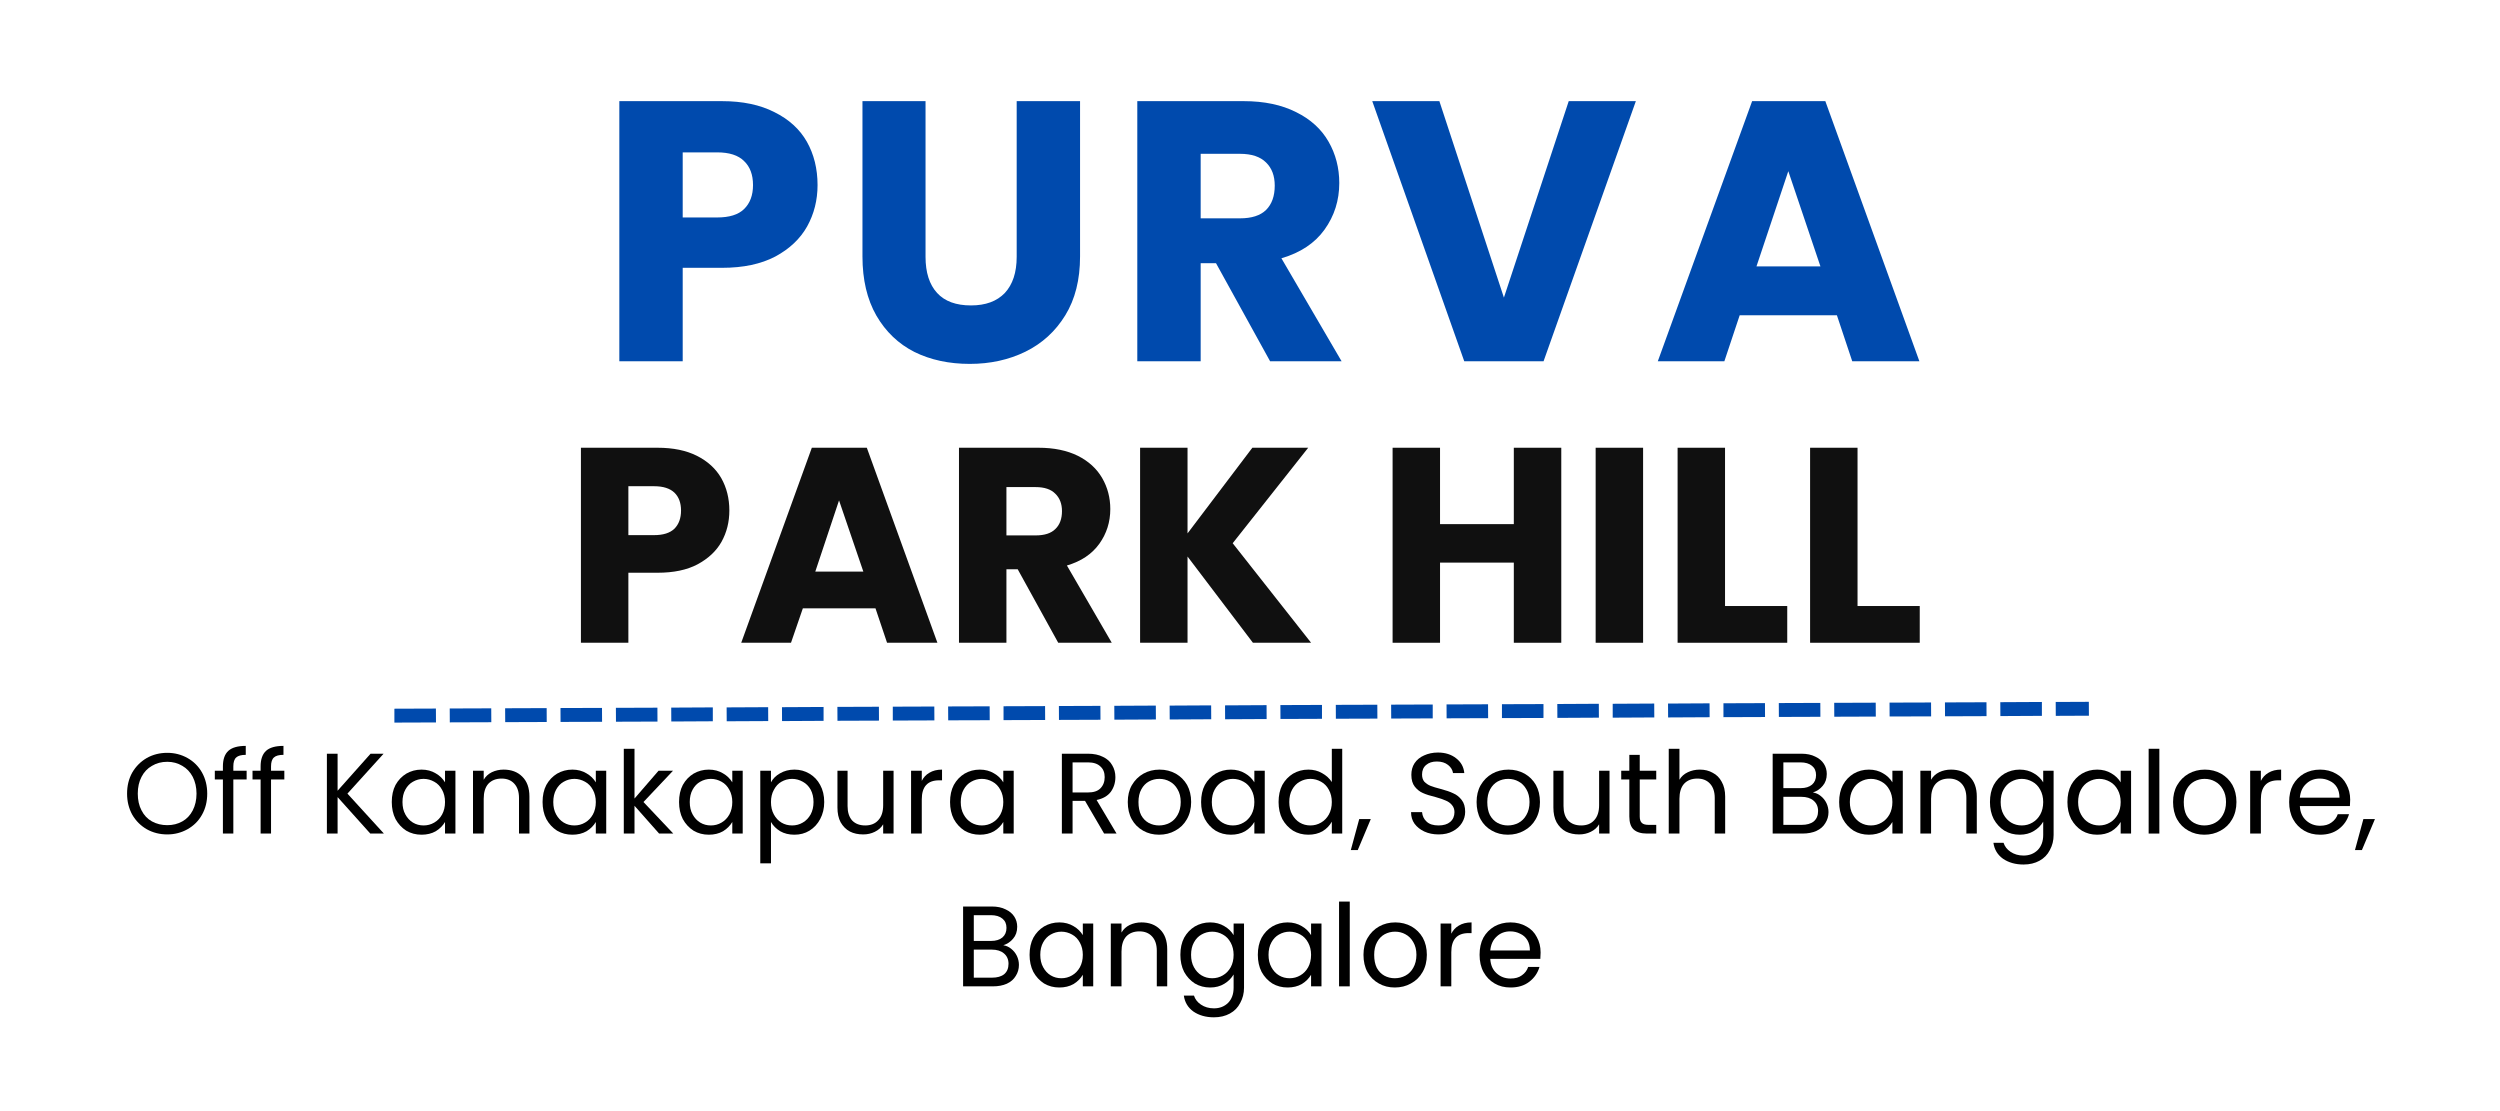 <svg xmlns="http://www.w3.org/2000/svg" xmlns:xlink="http://www.w3.org/1999/xlink" width="180" zoomAndPan="magnify" viewBox="0 0 135 60" height="80" preserveAspectRatio="xMidYMid meet" version="1.0"><defs><filter x="0%" y="0%" width="100%" height="100%" id="3d93d03dbe"><feColorMatrix values="0 0 0 0 1 0 0 0 0 1 0 0 0 0 1 0 0 0 1 0" color-interpolation-filters="sRGB"/></filter><g/><mask id="e404bfa31b"><g filter="url(#3d93d03dbe)"><rect x="-13.5" width="162" fill="#000000" y="-6" height="72" fill-opacity="0.937"/></g></mask><clipPath id="e82a1d9522"><rect x="0" width="76" y="0" height="23"/></clipPath></defs><g fill="#000000" fill-opacity="1"><g transform="translate(6.596, 45.012)"><g><path d="M 2.438 0.047 C 2.031 0.047 1.66 -0.047 1.328 -0.234 C 1.004 -0.422 0.742 -0.68 0.547 -1.016 C 0.359 -1.359 0.266 -1.738 0.266 -2.156 C 0.266 -2.582 0.359 -2.961 0.547 -3.297 C 0.742 -3.629 1.004 -3.891 1.328 -4.078 C 1.66 -4.266 2.031 -4.359 2.438 -4.359 C 2.832 -4.359 3.195 -4.266 3.531 -4.078 C 3.863 -3.891 4.125 -3.629 4.312 -3.297 C 4.5 -2.961 4.594 -2.582 4.594 -2.156 C 4.594 -1.727 4.5 -1.348 4.312 -1.016 C 4.125 -0.68 3.863 -0.422 3.531 -0.234 C 3.195 -0.047 2.832 0.047 2.438 0.047 Z M 2.438 -0.453 C 2.738 -0.453 3.008 -0.52 3.25 -0.656 C 3.488 -0.789 3.676 -0.988 3.812 -1.25 C 3.945 -1.508 4.016 -1.812 4.016 -2.156 C 4.016 -2.5 3.945 -2.801 3.812 -3.062 C 3.676 -3.32 3.488 -3.52 3.25 -3.656 C 3.008 -3.801 2.738 -3.875 2.438 -3.875 C 2.125 -3.875 1.848 -3.801 1.609 -3.656 C 1.367 -3.52 1.18 -3.32 1.047 -3.062 C 0.91 -2.801 0.844 -2.5 0.844 -2.156 C 0.844 -1.812 0.91 -1.508 1.047 -1.25 C 1.18 -0.988 1.367 -0.789 1.609 -0.656 C 1.859 -0.52 2.133 -0.453 2.438 -0.453 Z M 2.438 -0.453 "/></g></g></g><g fill="#000000" fill-opacity="1"><g transform="translate(11.459, 45.012)"><g><path d="M 1.859 -2.922 L 1.141 -2.922 L 1.141 0 L 0.578 0 L 0.578 -2.922 L 0.141 -2.922 L 0.141 -3.391 L 0.578 -3.391 L 0.578 -3.625 C 0.578 -4.008 0.676 -4.289 0.875 -4.469 C 1.07 -4.645 1.383 -4.734 1.812 -4.734 L 1.812 -4.25 C 1.57 -4.25 1.398 -4.203 1.297 -4.109 C 1.191 -4.016 1.141 -3.852 1.141 -3.625 L 1.141 -3.391 L 1.859 -3.391 Z M 1.859 -2.922 "/></g></g></g><g fill="#000000" fill-opacity="1"><g transform="translate(13.495, 45.012)"><g><path d="M 1.859 -2.922 L 1.141 -2.922 L 1.141 0 L 0.578 0 L 0.578 -2.922 L 0.141 -2.922 L 0.141 -3.391 L 0.578 -3.391 L 0.578 -3.625 C 0.578 -4.008 0.676 -4.289 0.875 -4.469 C 1.07 -4.645 1.383 -4.734 1.812 -4.734 L 1.812 -4.25 C 1.57 -4.25 1.398 -4.203 1.297 -4.109 C 1.191 -4.016 1.141 -3.852 1.141 -3.625 L 1.141 -3.391 L 1.859 -3.391 Z M 1.859 -2.922 "/></g></g></g><g fill="#000000" fill-opacity="1"><g transform="translate(15.531, 45.012)"><g/></g></g><g fill="#000000" fill-opacity="1"><g transform="translate(17.183, 45.012)"><g><path d="M 2.812 0 L 1.047 -1.969 L 1.047 0 L 0.469 0 L 0.469 -4.312 L 1.047 -4.312 L 1.047 -2.312 L 2.828 -4.312 L 3.531 -4.312 L 1.578 -2.156 L 3.547 0 Z M 2.812 0 "/></g></g></g><g fill="#000000" fill-opacity="1"><g transform="translate(20.89, 45.012)"><g><path d="M 0.266 -1.703 C 0.266 -2.055 0.332 -2.363 0.469 -2.625 C 0.613 -2.883 0.805 -3.086 1.047 -3.234 C 1.297 -3.379 1.57 -3.453 1.875 -3.453 C 2.164 -3.453 2.422 -3.383 2.641 -3.25 C 2.859 -3.125 3.023 -2.961 3.141 -2.766 L 3.141 -3.391 L 3.703 -3.391 L 3.703 0 L 3.141 0 L 3.141 -0.625 C 3.023 -0.426 2.859 -0.258 2.641 -0.125 C 2.422 0 2.164 0.062 1.875 0.062 C 1.57 0.062 1.297 -0.008 1.047 -0.156 C 0.805 -0.312 0.613 -0.52 0.469 -0.781 C 0.332 -1.051 0.266 -1.359 0.266 -1.703 Z M 3.141 -1.703 C 3.141 -1.953 3.086 -2.172 2.984 -2.359 C 2.879 -2.555 2.738 -2.703 2.562 -2.797 C 2.383 -2.898 2.191 -2.953 1.984 -2.953 C 1.773 -2.953 1.582 -2.898 1.406 -2.797 C 1.238 -2.703 1.102 -2.562 1 -2.375 C 0.895 -2.188 0.844 -1.961 0.844 -1.703 C 0.844 -1.441 0.895 -1.219 1 -1.031 C 1.102 -0.844 1.238 -0.695 1.406 -0.594 C 1.582 -0.488 1.773 -0.438 1.984 -0.438 C 2.191 -0.438 2.383 -0.488 2.562 -0.594 C 2.738 -0.695 2.879 -0.844 2.984 -1.031 C 3.086 -1.219 3.141 -1.441 3.141 -1.703 Z M 3.141 -1.703 "/></g></g></g><g fill="#000000" fill-opacity="1"><g transform="translate(25.073, 45.012)"><g><path d="M 2.125 -3.453 C 2.539 -3.453 2.875 -3.328 3.125 -3.078 C 3.383 -2.828 3.516 -2.469 3.516 -2 L 3.516 0 L 2.953 0 L 2.953 -1.922 C 2.953 -2.254 2.867 -2.508 2.703 -2.688 C 2.535 -2.875 2.305 -2.969 2.016 -2.969 C 1.711 -2.969 1.473 -2.875 1.297 -2.688 C 1.129 -2.5 1.047 -2.227 1.047 -1.875 L 1.047 0 L 0.469 0 L 0.469 -3.391 L 1.047 -3.391 L 1.047 -2.906 C 1.148 -3.082 1.297 -3.219 1.484 -3.312 C 1.68 -3.406 1.895 -3.453 2.125 -3.453 Z M 2.125 -3.453 "/></g></g></g><g fill="#000000" fill-opacity="1"><g transform="translate(29.033, 45.012)"><g><path d="M 0.266 -1.703 C 0.266 -2.055 0.332 -2.363 0.469 -2.625 C 0.613 -2.883 0.805 -3.086 1.047 -3.234 C 1.297 -3.379 1.57 -3.453 1.875 -3.453 C 2.164 -3.453 2.422 -3.383 2.641 -3.25 C 2.859 -3.125 3.023 -2.961 3.141 -2.766 L 3.141 -3.391 L 3.703 -3.391 L 3.703 0 L 3.141 0 L 3.141 -0.625 C 3.023 -0.426 2.859 -0.258 2.641 -0.125 C 2.422 0 2.164 0.062 1.875 0.062 C 1.57 0.062 1.297 -0.008 1.047 -0.156 C 0.805 -0.312 0.613 -0.52 0.469 -0.781 C 0.332 -1.051 0.266 -1.359 0.266 -1.703 Z M 3.141 -1.703 C 3.141 -1.953 3.086 -2.172 2.984 -2.359 C 2.879 -2.555 2.738 -2.703 2.562 -2.797 C 2.383 -2.898 2.191 -2.953 1.984 -2.953 C 1.773 -2.953 1.582 -2.898 1.406 -2.797 C 1.238 -2.703 1.102 -2.562 1 -2.375 C 0.895 -2.188 0.844 -1.961 0.844 -1.703 C 0.844 -1.441 0.895 -1.219 1 -1.031 C 1.102 -0.844 1.238 -0.695 1.406 -0.594 C 1.582 -0.488 1.773 -0.438 1.984 -0.438 C 2.191 -0.438 2.383 -0.488 2.562 -0.594 C 2.738 -0.695 2.879 -0.844 2.984 -1.031 C 3.086 -1.219 3.141 -1.441 3.141 -1.703 Z M 3.141 -1.703 "/></g></g></g><g fill="#000000" fill-opacity="1"><g transform="translate(33.216, 45.012)"><g><path d="M 2.375 0 L 1.047 -1.5 L 1.047 0 L 0.469 0 L 0.469 -4.578 L 1.047 -4.578 L 1.047 -1.891 L 2.344 -3.391 L 3.125 -3.391 L 1.531 -1.703 L 3.141 0 Z M 2.375 0 "/></g></g></g><g fill="#000000" fill-opacity="1"><g transform="translate(36.403, 45.012)"><g><path d="M 0.266 -1.703 C 0.266 -2.055 0.332 -2.363 0.469 -2.625 C 0.613 -2.883 0.805 -3.086 1.047 -3.234 C 1.297 -3.379 1.57 -3.453 1.875 -3.453 C 2.164 -3.453 2.422 -3.383 2.641 -3.25 C 2.859 -3.125 3.023 -2.961 3.141 -2.766 L 3.141 -3.391 L 3.703 -3.391 L 3.703 0 L 3.141 0 L 3.141 -0.625 C 3.023 -0.426 2.859 -0.258 2.641 -0.125 C 2.422 0 2.164 0.062 1.875 0.062 C 1.57 0.062 1.297 -0.008 1.047 -0.156 C 0.805 -0.312 0.613 -0.52 0.469 -0.781 C 0.332 -1.051 0.266 -1.359 0.266 -1.703 Z M 3.141 -1.703 C 3.141 -1.953 3.086 -2.172 2.984 -2.359 C 2.879 -2.555 2.738 -2.703 2.562 -2.797 C 2.383 -2.898 2.191 -2.953 1.984 -2.953 C 1.773 -2.953 1.582 -2.898 1.406 -2.797 C 1.238 -2.703 1.102 -2.562 1 -2.375 C 0.895 -2.188 0.844 -1.961 0.844 -1.703 C 0.844 -1.441 0.895 -1.219 1 -1.031 C 1.102 -0.844 1.238 -0.695 1.406 -0.594 C 1.582 -0.488 1.773 -0.438 1.984 -0.438 C 2.191 -0.438 2.383 -0.488 2.562 -0.594 C 2.738 -0.695 2.879 -0.844 2.984 -1.031 C 3.086 -1.219 3.141 -1.441 3.141 -1.703 Z M 3.141 -1.703 "/></g></g></g><g fill="#000000" fill-opacity="1"><g transform="translate(40.586, 45.012)"><g><path d="M 1.047 -2.766 C 1.148 -2.961 1.312 -3.125 1.531 -3.25 C 1.758 -3.383 2.02 -3.453 2.312 -3.453 C 2.613 -3.453 2.883 -3.379 3.125 -3.234 C 3.375 -3.086 3.566 -2.883 3.703 -2.625 C 3.848 -2.363 3.922 -2.055 3.922 -1.703 C 3.922 -1.359 3.848 -1.051 3.703 -0.781 C 3.566 -0.52 3.375 -0.312 3.125 -0.156 C 2.883 -0.008 2.613 0.062 2.312 0.062 C 2.02 0.062 1.766 0 1.547 -0.125 C 1.328 -0.258 1.16 -0.426 1.047 -0.625 L 1.047 1.609 L 0.469 1.609 L 0.469 -3.391 L 1.047 -3.391 Z M 3.344 -1.703 C 3.344 -1.961 3.289 -2.188 3.188 -2.375 C 3.082 -2.562 2.941 -2.703 2.766 -2.797 C 2.586 -2.898 2.395 -2.953 2.188 -2.953 C 1.977 -2.953 1.785 -2.898 1.609 -2.797 C 1.441 -2.703 1.305 -2.555 1.203 -2.359 C 1.098 -2.172 1.047 -1.953 1.047 -1.703 C 1.047 -1.441 1.098 -1.219 1.203 -1.031 C 1.305 -0.844 1.441 -0.695 1.609 -0.594 C 1.785 -0.488 1.977 -0.438 2.188 -0.438 C 2.395 -0.438 2.586 -0.488 2.766 -0.594 C 2.941 -0.695 3.082 -0.844 3.188 -1.031 C 3.289 -1.219 3.344 -1.441 3.344 -1.703 Z M 3.344 -1.703 "/></g></g></g><g fill="#000000" fill-opacity="1"><g transform="translate(44.769, 45.012)"><g><path d="M 3.484 -3.391 L 3.484 0 L 2.922 0 L 2.922 -0.5 C 2.816 -0.32 2.664 -0.188 2.469 -0.094 C 2.281 0 2.07 0.047 1.844 0.047 C 1.57 0.047 1.332 -0.004 1.125 -0.109 C 0.914 -0.223 0.75 -0.391 0.625 -0.609 C 0.508 -0.828 0.453 -1.094 0.453 -1.406 L 0.453 -3.391 L 1 -3.391 L 1 -1.484 C 1 -1.148 1.082 -0.891 1.25 -0.703 C 1.426 -0.523 1.66 -0.438 1.953 -0.438 C 2.254 -0.438 2.488 -0.531 2.656 -0.719 C 2.832 -0.906 2.922 -1.176 2.922 -1.531 L 2.922 -3.391 Z M 3.484 -3.391 "/></g></g></g><g fill="#000000" fill-opacity="1"><g transform="translate(48.729, 45.012)"><g><path d="M 1.047 -2.844 C 1.141 -3.031 1.273 -3.176 1.453 -3.281 C 1.641 -3.395 1.867 -3.453 2.141 -3.453 L 2.141 -2.875 L 1.984 -2.875 C 1.359 -2.875 1.047 -2.531 1.047 -1.844 L 1.047 0 L 0.469 0 L 0.469 -3.391 L 1.047 -3.391 Z M 1.047 -2.844 "/></g></g></g><g fill="#000000" fill-opacity="1"><g transform="translate(51.037, 45.012)"><g><path d="M 0.266 -1.703 C 0.266 -2.055 0.332 -2.363 0.469 -2.625 C 0.613 -2.883 0.805 -3.086 1.047 -3.234 C 1.297 -3.379 1.57 -3.453 1.875 -3.453 C 2.164 -3.453 2.422 -3.383 2.641 -3.25 C 2.859 -3.125 3.023 -2.961 3.141 -2.766 L 3.141 -3.391 L 3.703 -3.391 L 3.703 0 L 3.141 0 L 3.141 -0.625 C 3.023 -0.426 2.859 -0.258 2.641 -0.125 C 2.422 0 2.164 0.062 1.875 0.062 C 1.57 0.062 1.297 -0.008 1.047 -0.156 C 0.805 -0.312 0.613 -0.52 0.469 -0.781 C 0.332 -1.051 0.266 -1.359 0.266 -1.703 Z M 3.141 -1.703 C 3.141 -1.953 3.086 -2.172 2.984 -2.359 C 2.879 -2.555 2.738 -2.703 2.562 -2.797 C 2.383 -2.898 2.191 -2.953 1.984 -2.953 C 1.773 -2.953 1.582 -2.898 1.406 -2.797 C 1.238 -2.703 1.102 -2.562 1 -2.375 C 0.895 -2.188 0.844 -1.961 0.844 -1.703 C 0.844 -1.441 0.895 -1.219 1 -1.031 C 1.102 -0.844 1.238 -0.695 1.406 -0.594 C 1.582 -0.488 1.773 -0.438 1.984 -0.438 C 2.191 -0.438 2.383 -0.488 2.562 -0.594 C 2.738 -0.695 2.879 -0.844 2.984 -1.031 C 3.086 -1.219 3.141 -1.441 3.141 -1.703 Z M 3.141 -1.703 "/></g></g></g><g fill="#000000" fill-opacity="1"><g transform="translate(55.22, 45.012)"><g/></g></g><g fill="#000000" fill-opacity="1"><g transform="translate(56.872, 45.012)"><g><path d="M 2.75 0 L 1.719 -1.766 L 1.047 -1.766 L 1.047 0 L 0.469 0 L 0.469 -4.312 L 1.875 -4.312 C 2.195 -4.312 2.469 -4.254 2.688 -4.141 C 2.914 -4.035 3.082 -3.883 3.188 -3.688 C 3.301 -3.5 3.359 -3.285 3.359 -3.047 C 3.359 -2.742 3.273 -2.477 3.109 -2.25 C 2.941 -2.031 2.688 -1.883 2.344 -1.812 L 3.422 0 Z M 1.047 -2.219 L 1.875 -2.219 C 2.176 -2.219 2.398 -2.289 2.547 -2.438 C 2.703 -2.594 2.781 -2.797 2.781 -3.047 C 2.781 -3.297 2.703 -3.488 2.547 -3.625 C 2.398 -3.77 2.176 -3.844 1.875 -3.844 L 1.047 -3.844 Z M 1.047 -2.219 "/></g></g></g><g fill="#000000" fill-opacity="1"><g transform="translate(60.634, 45.012)"><g><path d="M 1.953 0.062 C 1.641 0.062 1.352 -0.008 1.094 -0.156 C 0.832 -0.301 0.629 -0.504 0.484 -0.766 C 0.336 -1.035 0.266 -1.348 0.266 -1.703 C 0.266 -2.047 0.336 -2.348 0.484 -2.609 C 0.641 -2.879 0.848 -3.086 1.109 -3.234 C 1.367 -3.379 1.66 -3.453 1.984 -3.453 C 2.305 -3.453 2.598 -3.379 2.859 -3.234 C 3.117 -3.086 3.32 -2.883 3.469 -2.625 C 3.613 -2.363 3.688 -2.055 3.688 -1.703 C 3.688 -1.348 3.609 -1.035 3.453 -0.766 C 3.305 -0.504 3.098 -0.301 2.828 -0.156 C 2.566 -0.008 2.273 0.062 1.953 0.062 Z M 1.953 -0.438 C 2.16 -0.438 2.352 -0.484 2.531 -0.578 C 2.707 -0.672 2.848 -0.812 2.953 -1 C 3.066 -1.195 3.125 -1.43 3.125 -1.703 C 3.125 -1.973 3.066 -2.203 2.953 -2.391 C 2.848 -2.578 2.707 -2.719 2.531 -2.812 C 2.363 -2.906 2.176 -2.953 1.969 -2.953 C 1.77 -2.953 1.582 -2.906 1.406 -2.812 C 1.238 -2.719 1.102 -2.578 1 -2.391 C 0.895 -2.203 0.844 -1.973 0.844 -1.703 C 0.844 -1.422 0.891 -1.188 0.984 -1 C 1.086 -0.812 1.223 -0.672 1.391 -0.578 C 1.566 -0.484 1.754 -0.438 1.953 -0.438 Z M 1.953 -0.438 "/></g></g></g><g fill="#000000" fill-opacity="1"><g transform="translate(64.594, 45.012)"><g><path d="M 0.266 -1.703 C 0.266 -2.055 0.332 -2.363 0.469 -2.625 C 0.613 -2.883 0.805 -3.086 1.047 -3.234 C 1.297 -3.379 1.57 -3.453 1.875 -3.453 C 2.164 -3.453 2.422 -3.383 2.641 -3.25 C 2.859 -3.125 3.023 -2.961 3.141 -2.766 L 3.141 -3.391 L 3.703 -3.391 L 3.703 0 L 3.141 0 L 3.141 -0.625 C 3.023 -0.426 2.859 -0.258 2.641 -0.125 C 2.422 0 2.164 0.062 1.875 0.062 C 1.57 0.062 1.297 -0.008 1.047 -0.156 C 0.805 -0.312 0.613 -0.52 0.469 -0.781 C 0.332 -1.051 0.266 -1.359 0.266 -1.703 Z M 3.141 -1.703 C 3.141 -1.953 3.086 -2.172 2.984 -2.359 C 2.879 -2.555 2.738 -2.703 2.562 -2.797 C 2.383 -2.898 2.191 -2.953 1.984 -2.953 C 1.773 -2.953 1.582 -2.898 1.406 -2.797 C 1.238 -2.703 1.102 -2.562 1 -2.375 C 0.895 -2.188 0.844 -1.961 0.844 -1.703 C 0.844 -1.441 0.895 -1.219 1 -1.031 C 1.102 -0.844 1.238 -0.695 1.406 -0.594 C 1.582 -0.488 1.773 -0.438 1.984 -0.438 C 2.191 -0.438 2.383 -0.488 2.562 -0.594 C 2.738 -0.695 2.879 -0.844 2.984 -1.031 C 3.086 -1.219 3.141 -1.441 3.141 -1.703 Z M 3.141 -1.703 "/></g></g></g><g fill="#000000" fill-opacity="1"><g transform="translate(68.777, 45.012)"><g><path d="M 0.266 -1.703 C 0.266 -2.055 0.332 -2.363 0.469 -2.625 C 0.613 -2.883 0.805 -3.086 1.047 -3.234 C 1.297 -3.379 1.57 -3.453 1.875 -3.453 C 2.145 -3.453 2.391 -3.391 2.609 -3.266 C 2.836 -3.141 3.016 -2.977 3.141 -2.781 L 3.141 -4.578 L 3.703 -4.578 L 3.703 0 L 3.141 0 L 3.141 -0.641 C 3.023 -0.43 2.859 -0.258 2.641 -0.125 C 2.422 0 2.164 0.062 1.875 0.062 C 1.57 0.062 1.297 -0.008 1.047 -0.156 C 0.805 -0.312 0.613 -0.52 0.469 -0.781 C 0.332 -1.051 0.266 -1.359 0.266 -1.703 Z M 3.141 -1.703 C 3.141 -1.953 3.086 -2.172 2.984 -2.359 C 2.879 -2.555 2.738 -2.703 2.562 -2.797 C 2.383 -2.898 2.191 -2.953 1.984 -2.953 C 1.773 -2.953 1.582 -2.898 1.406 -2.797 C 1.238 -2.703 1.102 -2.562 1 -2.375 C 0.895 -2.188 0.844 -1.961 0.844 -1.703 C 0.844 -1.441 0.895 -1.219 1 -1.031 C 1.102 -0.844 1.238 -0.695 1.406 -0.594 C 1.582 -0.488 1.773 -0.438 1.984 -0.438 C 2.191 -0.438 2.383 -0.488 2.562 -0.594 C 2.738 -0.695 2.879 -0.844 2.984 -1.031 C 3.086 -1.219 3.141 -1.441 3.141 -1.703 Z M 3.141 -1.703 "/></g></g></g><g fill="#000000" fill-opacity="1"><g transform="translate(72.96, 45.012)"><g><path d="M 1.062 -0.781 L 0.359 0.891 L -0.016 0.891 L 0.438 -0.781 Z M 1.062 -0.781 "/></g></g></g><g fill="#000000" fill-opacity="1"><g transform="translate(74.186, 45.012)"><g/></g></g><g fill="#000000" fill-opacity="1"><g transform="translate(75.838, 45.012)"><g><path d="M 1.844 0.047 C 1.562 0.047 1.305 -0.004 1.078 -0.109 C 0.859 -0.211 0.68 -0.352 0.547 -0.531 C 0.422 -0.707 0.359 -0.914 0.359 -1.156 L 0.953 -1.156 C 0.973 -0.945 1.055 -0.773 1.203 -0.641 C 1.348 -0.504 1.562 -0.438 1.844 -0.438 C 2.113 -0.438 2.32 -0.5 2.469 -0.625 C 2.625 -0.758 2.703 -0.938 2.703 -1.156 C 2.703 -1.312 2.656 -1.441 2.562 -1.547 C 2.477 -1.648 2.367 -1.727 2.234 -1.781 C 2.098 -1.844 1.914 -1.906 1.688 -1.969 C 1.395 -2.039 1.164 -2.113 1 -2.188 C 0.832 -2.258 0.688 -2.375 0.562 -2.531 C 0.438 -2.688 0.375 -2.898 0.375 -3.172 C 0.375 -3.41 0.43 -3.617 0.547 -3.797 C 0.672 -3.984 0.844 -4.125 1.062 -4.219 C 1.281 -4.32 1.531 -4.375 1.812 -4.375 C 2.207 -4.375 2.535 -4.27 2.797 -4.062 C 3.055 -3.863 3.203 -3.598 3.234 -3.266 L 2.625 -3.266 C 2.602 -3.43 2.516 -3.578 2.359 -3.703 C 2.203 -3.828 2 -3.891 1.75 -3.891 C 1.508 -3.891 1.316 -3.828 1.172 -3.703 C 1.023 -3.578 0.953 -3.406 0.953 -3.188 C 0.953 -3.031 0.992 -2.898 1.078 -2.797 C 1.172 -2.703 1.281 -2.629 1.406 -2.578 C 1.539 -2.523 1.727 -2.469 1.969 -2.406 C 2.25 -2.332 2.473 -2.254 2.641 -2.172 C 2.816 -2.098 2.969 -1.977 3.094 -1.812 C 3.219 -1.656 3.281 -1.441 3.281 -1.172 C 3.281 -0.961 3.223 -0.766 3.109 -0.578 C 2.992 -0.391 2.828 -0.238 2.609 -0.125 C 2.398 -0.008 2.145 0.047 1.844 0.047 Z M 1.844 0.047 "/></g></g></g><g fill="#000000" fill-opacity="1"><g transform="translate(79.47, 45.012)"><g><path d="M 1.953 0.062 C 1.641 0.062 1.352 -0.008 1.094 -0.156 C 0.832 -0.301 0.629 -0.504 0.484 -0.766 C 0.336 -1.035 0.266 -1.348 0.266 -1.703 C 0.266 -2.047 0.336 -2.348 0.484 -2.609 C 0.641 -2.879 0.848 -3.086 1.109 -3.234 C 1.367 -3.379 1.66 -3.453 1.984 -3.453 C 2.305 -3.453 2.598 -3.379 2.859 -3.234 C 3.117 -3.086 3.32 -2.883 3.469 -2.625 C 3.613 -2.363 3.688 -2.055 3.688 -1.703 C 3.688 -1.348 3.609 -1.035 3.453 -0.766 C 3.305 -0.504 3.098 -0.301 2.828 -0.156 C 2.566 -0.008 2.273 0.062 1.953 0.062 Z M 1.953 -0.438 C 2.16 -0.438 2.352 -0.484 2.531 -0.578 C 2.707 -0.672 2.848 -0.812 2.953 -1 C 3.066 -1.195 3.125 -1.43 3.125 -1.703 C 3.125 -1.973 3.066 -2.203 2.953 -2.391 C 2.848 -2.578 2.707 -2.719 2.531 -2.812 C 2.363 -2.906 2.176 -2.953 1.969 -2.953 C 1.77 -2.953 1.582 -2.906 1.406 -2.812 C 1.238 -2.719 1.102 -2.578 1 -2.391 C 0.895 -2.203 0.844 -1.973 0.844 -1.703 C 0.844 -1.422 0.891 -1.188 0.984 -1 C 1.086 -0.812 1.223 -0.672 1.391 -0.578 C 1.566 -0.484 1.754 -0.438 1.953 -0.438 Z M 1.953 -0.438 "/></g></g></g><g fill="#000000" fill-opacity="1"><g transform="translate(83.43, 45.012)"><g><path d="M 3.484 -3.391 L 3.484 0 L 2.922 0 L 2.922 -0.5 C 2.816 -0.32 2.664 -0.188 2.469 -0.094 C 2.281 0 2.07 0.047 1.844 0.047 C 1.57 0.047 1.332 -0.004 1.125 -0.109 C 0.914 -0.223 0.75 -0.391 0.625 -0.609 C 0.508 -0.828 0.453 -1.094 0.453 -1.406 L 0.453 -3.391 L 1 -3.391 L 1 -1.484 C 1 -1.148 1.082 -0.891 1.25 -0.703 C 1.426 -0.523 1.66 -0.438 1.953 -0.438 C 2.254 -0.438 2.488 -0.531 2.656 -0.719 C 2.832 -0.906 2.922 -1.176 2.922 -1.531 L 2.922 -3.391 Z M 3.484 -3.391 "/></g></g></g><g fill="#000000" fill-opacity="1"><g transform="translate(87.39, 45.012)"><g><path d="M 1.156 -2.922 L 1.156 -0.922 C 1.156 -0.766 1.191 -0.648 1.266 -0.578 C 1.336 -0.504 1.461 -0.469 1.641 -0.469 L 2.047 -0.469 L 2.047 0 L 1.547 0 C 1.234 0 0.992 -0.07 0.828 -0.219 C 0.672 -0.363 0.594 -0.598 0.594 -0.922 L 0.594 -2.922 L 0.156 -2.922 L 0.156 -3.391 L 0.594 -3.391 L 0.594 -4.25 L 1.156 -4.25 L 1.156 -3.391 L 2.047 -3.391 L 2.047 -2.922 Z M 1.156 -2.922 "/></g></g></g><g fill="#000000" fill-opacity="1"><g transform="translate(89.643, 45.012)"><g><path d="M 2.156 -3.453 C 2.414 -3.453 2.645 -3.395 2.844 -3.281 C 3.051 -3.176 3.211 -3.016 3.328 -2.797 C 3.453 -2.578 3.516 -2.312 3.516 -2 L 3.516 0 L 2.953 0 L 2.953 -1.922 C 2.953 -2.254 2.867 -2.508 2.703 -2.688 C 2.535 -2.875 2.305 -2.969 2.016 -2.969 C 1.711 -2.969 1.473 -2.875 1.297 -2.688 C 1.129 -2.5 1.047 -2.227 1.047 -1.875 L 1.047 0 L 0.469 0 L 0.469 -4.578 L 1.047 -4.578 L 1.047 -2.906 C 1.148 -3.082 1.301 -3.219 1.5 -3.312 C 1.695 -3.406 1.914 -3.453 2.156 -3.453 Z M 2.156 -3.453 "/></g></g></g><g fill="#000000" fill-opacity="1"><g transform="translate(93.603, 45.012)"><g/></g></g><g fill="#000000" fill-opacity="1"><g transform="translate(95.255, 45.012)"><g><path d="M 2.641 -2.219 C 2.797 -2.195 2.938 -2.133 3.062 -2.031 C 3.195 -1.926 3.301 -1.797 3.375 -1.641 C 3.445 -1.492 3.484 -1.332 3.484 -1.156 C 3.484 -0.938 3.426 -0.738 3.312 -0.562 C 3.207 -0.383 3.047 -0.242 2.828 -0.141 C 2.617 -0.047 2.367 0 2.078 0 L 0.469 0 L 0.469 -4.312 L 2.016 -4.312 C 2.316 -4.312 2.566 -4.258 2.766 -4.156 C 2.973 -4.062 3.129 -3.93 3.234 -3.766 C 3.336 -3.609 3.391 -3.426 3.391 -3.219 C 3.391 -2.957 3.316 -2.742 3.172 -2.578 C 3.035 -2.41 2.859 -2.289 2.641 -2.219 Z M 1.047 -2.453 L 1.984 -2.453 C 2.242 -2.453 2.445 -2.516 2.594 -2.641 C 2.738 -2.766 2.812 -2.938 2.812 -3.156 C 2.812 -3.375 2.738 -3.539 2.594 -3.656 C 2.445 -3.781 2.238 -3.844 1.969 -3.844 L 1.047 -3.844 Z M 2.031 -0.469 C 2.312 -0.469 2.531 -0.531 2.688 -0.656 C 2.844 -0.789 2.922 -0.977 2.922 -1.219 C 2.922 -1.457 2.836 -1.645 2.672 -1.781 C 2.516 -1.914 2.297 -1.984 2.016 -1.984 L 1.047 -1.984 L 1.047 -0.469 Z M 2.031 -0.469 "/></g></g></g><g fill="#000000" fill-opacity="1"><g transform="translate(99.048, 45.012)"><g><path d="M 0.266 -1.703 C 0.266 -2.055 0.332 -2.363 0.469 -2.625 C 0.613 -2.883 0.805 -3.086 1.047 -3.234 C 1.297 -3.379 1.57 -3.453 1.875 -3.453 C 2.164 -3.453 2.422 -3.383 2.641 -3.25 C 2.859 -3.125 3.023 -2.961 3.141 -2.766 L 3.141 -3.391 L 3.703 -3.391 L 3.703 0 L 3.141 0 L 3.141 -0.625 C 3.023 -0.426 2.859 -0.258 2.641 -0.125 C 2.422 0 2.164 0.062 1.875 0.062 C 1.57 0.062 1.297 -0.008 1.047 -0.156 C 0.805 -0.312 0.613 -0.52 0.469 -0.781 C 0.332 -1.051 0.266 -1.359 0.266 -1.703 Z M 3.141 -1.703 C 3.141 -1.953 3.086 -2.172 2.984 -2.359 C 2.879 -2.555 2.738 -2.703 2.562 -2.797 C 2.383 -2.898 2.191 -2.953 1.984 -2.953 C 1.773 -2.953 1.582 -2.898 1.406 -2.797 C 1.238 -2.703 1.102 -2.562 1 -2.375 C 0.895 -2.188 0.844 -1.961 0.844 -1.703 C 0.844 -1.441 0.895 -1.219 1 -1.031 C 1.102 -0.844 1.238 -0.695 1.406 -0.594 C 1.582 -0.488 1.773 -0.438 1.984 -0.438 C 2.191 -0.438 2.383 -0.488 2.562 -0.594 C 2.738 -0.695 2.879 -0.844 2.984 -1.031 C 3.086 -1.219 3.141 -1.441 3.141 -1.703 Z M 3.141 -1.703 "/></g></g></g><g fill="#000000" fill-opacity="1"><g transform="translate(103.231, 45.012)"><g><path d="M 2.125 -3.453 C 2.539 -3.453 2.875 -3.328 3.125 -3.078 C 3.383 -2.828 3.516 -2.469 3.516 -2 L 3.516 0 L 2.953 0 L 2.953 -1.922 C 2.953 -2.254 2.867 -2.508 2.703 -2.688 C 2.535 -2.875 2.305 -2.969 2.016 -2.969 C 1.711 -2.969 1.473 -2.875 1.297 -2.688 C 1.129 -2.5 1.047 -2.227 1.047 -1.875 L 1.047 0 L 0.469 0 L 0.469 -3.391 L 1.047 -3.391 L 1.047 -2.906 C 1.148 -3.082 1.297 -3.219 1.484 -3.312 C 1.68 -3.406 1.895 -3.453 2.125 -3.453 Z M 2.125 -3.453 "/></g></g></g><g fill="#000000" fill-opacity="1"><g transform="translate(107.192, 45.012)"><g><path d="M 1.875 -3.453 C 2.164 -3.453 2.422 -3.383 2.641 -3.25 C 2.859 -3.125 3.023 -2.961 3.141 -2.766 L 3.141 -3.391 L 3.703 -3.391 L 3.703 0.078 C 3.703 0.379 3.633 0.648 3.5 0.891 C 3.375 1.141 3.188 1.332 2.938 1.469 C 2.695 1.602 2.41 1.672 2.078 1.672 C 1.641 1.672 1.27 1.566 0.969 1.359 C 0.676 1.148 0.504 0.863 0.453 0.5 L 1 0.5 C 1.062 0.695 1.188 0.859 1.375 0.984 C 1.57 1.117 1.805 1.188 2.078 1.188 C 2.391 1.188 2.645 1.086 2.844 0.891 C 3.039 0.691 3.141 0.422 3.141 0.078 L 3.141 -0.641 C 3.023 -0.441 2.859 -0.273 2.641 -0.141 C 2.422 -0.004 2.164 0.062 1.875 0.062 C 1.57 0.062 1.297 -0.008 1.047 -0.156 C 0.805 -0.312 0.613 -0.52 0.469 -0.781 C 0.332 -1.051 0.266 -1.359 0.266 -1.703 C 0.266 -2.055 0.332 -2.363 0.469 -2.625 C 0.613 -2.883 0.805 -3.086 1.047 -3.234 C 1.297 -3.379 1.57 -3.453 1.875 -3.453 Z M 3.141 -1.703 C 3.141 -1.953 3.086 -2.172 2.984 -2.359 C 2.879 -2.555 2.738 -2.703 2.562 -2.797 C 2.383 -2.898 2.191 -2.953 1.984 -2.953 C 1.773 -2.953 1.582 -2.898 1.406 -2.797 C 1.238 -2.703 1.102 -2.562 1 -2.375 C 0.895 -2.188 0.844 -1.961 0.844 -1.703 C 0.844 -1.441 0.895 -1.219 1 -1.031 C 1.102 -0.844 1.238 -0.695 1.406 -0.594 C 1.582 -0.488 1.773 -0.438 1.984 -0.438 C 2.191 -0.438 2.383 -0.488 2.562 -0.594 C 2.738 -0.695 2.879 -0.844 2.984 -1.031 C 3.086 -1.219 3.141 -1.441 3.141 -1.703 Z M 3.141 -1.703 "/></g></g></g><g fill="#000000" fill-opacity="1"><g transform="translate(111.375, 45.012)"><g><path d="M 0.266 -1.703 C 0.266 -2.055 0.332 -2.363 0.469 -2.625 C 0.613 -2.883 0.805 -3.086 1.047 -3.234 C 1.297 -3.379 1.57 -3.453 1.875 -3.453 C 2.164 -3.453 2.422 -3.383 2.641 -3.25 C 2.859 -3.125 3.023 -2.961 3.141 -2.766 L 3.141 -3.391 L 3.703 -3.391 L 3.703 0 L 3.141 0 L 3.141 -0.625 C 3.023 -0.426 2.859 -0.258 2.641 -0.125 C 2.422 0 2.164 0.062 1.875 0.062 C 1.57 0.062 1.297 -0.008 1.047 -0.156 C 0.805 -0.312 0.613 -0.52 0.469 -0.781 C 0.332 -1.051 0.266 -1.359 0.266 -1.703 Z M 3.141 -1.703 C 3.141 -1.953 3.086 -2.172 2.984 -2.359 C 2.879 -2.555 2.738 -2.703 2.562 -2.797 C 2.383 -2.898 2.191 -2.953 1.984 -2.953 C 1.773 -2.953 1.582 -2.898 1.406 -2.797 C 1.238 -2.703 1.102 -2.562 1 -2.375 C 0.895 -2.188 0.844 -1.961 0.844 -1.703 C 0.844 -1.441 0.895 -1.219 1 -1.031 C 1.102 -0.844 1.238 -0.695 1.406 -0.594 C 1.582 -0.488 1.773 -0.438 1.984 -0.438 C 2.191 -0.438 2.383 -0.488 2.562 -0.594 C 2.738 -0.695 2.879 -0.844 2.984 -1.031 C 3.086 -1.219 3.141 -1.441 3.141 -1.703 Z M 3.141 -1.703 "/></g></g></g><g fill="#000000" fill-opacity="1"><g transform="translate(115.558, 45.012)"><g><path d="M 1.047 -4.578 L 1.047 0 L 0.469 0 L 0.469 -4.578 Z M 1.047 -4.578 "/></g></g></g><g fill="#000000" fill-opacity="1"><g transform="translate(117.08, 45.012)"><g><path d="M 1.953 0.062 C 1.641 0.062 1.352 -0.008 1.094 -0.156 C 0.832 -0.301 0.629 -0.504 0.484 -0.766 C 0.336 -1.035 0.266 -1.348 0.266 -1.703 C 0.266 -2.047 0.336 -2.348 0.484 -2.609 C 0.641 -2.879 0.848 -3.086 1.109 -3.234 C 1.367 -3.379 1.66 -3.453 1.984 -3.453 C 2.305 -3.453 2.598 -3.379 2.859 -3.234 C 3.117 -3.086 3.32 -2.883 3.469 -2.625 C 3.613 -2.363 3.688 -2.055 3.688 -1.703 C 3.688 -1.348 3.609 -1.035 3.453 -0.766 C 3.305 -0.504 3.098 -0.301 2.828 -0.156 C 2.566 -0.008 2.273 0.062 1.953 0.062 Z M 1.953 -0.438 C 2.16 -0.438 2.352 -0.484 2.531 -0.578 C 2.707 -0.672 2.848 -0.812 2.953 -1 C 3.066 -1.195 3.125 -1.43 3.125 -1.703 C 3.125 -1.973 3.066 -2.203 2.953 -2.391 C 2.848 -2.578 2.707 -2.719 2.531 -2.812 C 2.363 -2.906 2.176 -2.953 1.969 -2.953 C 1.77 -2.953 1.582 -2.906 1.406 -2.812 C 1.238 -2.719 1.102 -2.578 1 -2.391 C 0.895 -2.203 0.844 -1.973 0.844 -1.703 C 0.844 -1.422 0.891 -1.188 0.984 -1 C 1.086 -0.812 1.223 -0.672 1.391 -0.578 C 1.566 -0.484 1.754 -0.438 1.953 -0.438 Z M 1.953 -0.438 "/></g></g></g><g fill="#000000" fill-opacity="1"><g transform="translate(121.04, 45.012)"><g><path d="M 1.047 -2.844 C 1.141 -3.031 1.273 -3.176 1.453 -3.281 C 1.641 -3.395 1.867 -3.453 2.141 -3.453 L 2.141 -2.875 L 1.984 -2.875 C 1.359 -2.875 1.047 -2.531 1.047 -1.844 L 1.047 0 L 0.469 0 L 0.469 -3.391 L 1.047 -3.391 Z M 1.047 -2.844 "/></g></g></g><g fill="#000000" fill-opacity="1"><g transform="translate(123.348, 45.012)"><g><path d="M 3.562 -1.828 C 3.562 -1.723 3.555 -1.609 3.547 -1.484 L 0.844 -1.484 C 0.863 -1.148 0.977 -0.891 1.188 -0.703 C 1.395 -0.516 1.645 -0.422 1.938 -0.422 C 2.188 -0.422 2.391 -0.477 2.547 -0.594 C 2.711 -0.707 2.828 -0.859 2.891 -1.047 L 3.5 -1.047 C 3.406 -0.723 3.223 -0.457 2.953 -0.25 C 2.68 -0.039 2.344 0.062 1.938 0.062 C 1.613 0.062 1.328 -0.008 1.078 -0.156 C 0.828 -0.301 0.629 -0.504 0.484 -0.766 C 0.336 -1.035 0.266 -1.348 0.266 -1.703 C 0.266 -2.055 0.332 -2.363 0.469 -2.625 C 0.613 -2.883 0.812 -3.086 1.062 -3.234 C 1.32 -3.379 1.613 -3.453 1.938 -3.453 C 2.258 -3.453 2.547 -3.379 2.797 -3.234 C 3.047 -3.098 3.234 -2.906 3.359 -2.656 C 3.492 -2.414 3.562 -2.141 3.562 -1.828 Z M 2.984 -1.938 C 2.984 -2.156 2.938 -2.344 2.844 -2.5 C 2.75 -2.656 2.617 -2.77 2.453 -2.844 C 2.297 -2.926 2.117 -2.969 1.922 -2.969 C 1.629 -2.969 1.383 -2.875 1.188 -2.688 C 0.988 -2.508 0.875 -2.258 0.844 -1.938 Z M 2.984 -1.938 "/></g></g></g><g fill="#000000" fill-opacity="1"><g transform="translate(127.184, 45.012)"><g><path d="M 1.062 -0.781 L 0.359 0.891 L -0.016 0.891 L 0.438 -0.781 Z M 1.062 -0.781 "/></g></g></g><g fill="#000000" fill-opacity="1"><g transform="translate(51.538, 53.263)"><g><path d="M 2.641 -2.219 C 2.797 -2.195 2.938 -2.133 3.062 -2.031 C 3.195 -1.926 3.301 -1.797 3.375 -1.641 C 3.445 -1.492 3.484 -1.332 3.484 -1.156 C 3.484 -0.938 3.426 -0.738 3.312 -0.562 C 3.207 -0.383 3.047 -0.242 2.828 -0.141 C 2.617 -0.047 2.367 0 2.078 0 L 0.469 0 L 0.469 -4.312 L 2.016 -4.312 C 2.316 -4.312 2.566 -4.258 2.766 -4.156 C 2.973 -4.062 3.129 -3.93 3.234 -3.766 C 3.336 -3.609 3.391 -3.426 3.391 -3.219 C 3.391 -2.957 3.316 -2.742 3.172 -2.578 C 3.035 -2.41 2.859 -2.289 2.641 -2.219 Z M 1.047 -2.453 L 1.984 -2.453 C 2.242 -2.453 2.445 -2.516 2.594 -2.641 C 2.738 -2.766 2.812 -2.938 2.812 -3.156 C 2.812 -3.375 2.738 -3.539 2.594 -3.656 C 2.445 -3.781 2.238 -3.844 1.969 -3.844 L 1.047 -3.844 Z M 2.031 -0.469 C 2.312 -0.469 2.531 -0.531 2.688 -0.656 C 2.844 -0.789 2.922 -0.977 2.922 -1.219 C 2.922 -1.457 2.836 -1.645 2.672 -1.781 C 2.516 -1.914 2.297 -1.984 2.016 -1.984 L 1.047 -1.984 L 1.047 -0.469 Z M 2.031 -0.469 "/></g></g></g><g fill="#000000" fill-opacity="1"><g transform="translate(55.331, 53.263)"><g><path d="M 0.266 -1.703 C 0.266 -2.055 0.332 -2.363 0.469 -2.625 C 0.613 -2.883 0.805 -3.086 1.047 -3.234 C 1.297 -3.379 1.57 -3.453 1.875 -3.453 C 2.164 -3.453 2.422 -3.383 2.641 -3.25 C 2.859 -3.125 3.023 -2.961 3.141 -2.766 L 3.141 -3.391 L 3.703 -3.391 L 3.703 0 L 3.141 0 L 3.141 -0.625 C 3.023 -0.426 2.859 -0.258 2.641 -0.125 C 2.422 0 2.164 0.062 1.875 0.062 C 1.57 0.062 1.297 -0.008 1.047 -0.156 C 0.805 -0.312 0.613 -0.52 0.469 -0.781 C 0.332 -1.051 0.266 -1.359 0.266 -1.703 Z M 3.141 -1.703 C 3.141 -1.953 3.086 -2.172 2.984 -2.359 C 2.879 -2.555 2.738 -2.703 2.562 -2.797 C 2.383 -2.898 2.191 -2.953 1.984 -2.953 C 1.773 -2.953 1.582 -2.898 1.406 -2.797 C 1.238 -2.703 1.102 -2.562 1 -2.375 C 0.895 -2.188 0.844 -1.961 0.844 -1.703 C 0.844 -1.441 0.895 -1.219 1 -1.031 C 1.102 -0.844 1.238 -0.695 1.406 -0.594 C 1.582 -0.488 1.773 -0.438 1.984 -0.438 C 2.191 -0.438 2.383 -0.488 2.562 -0.594 C 2.738 -0.695 2.879 -0.844 2.984 -1.031 C 3.086 -1.219 3.141 -1.441 3.141 -1.703 Z M 3.141 -1.703 "/></g></g></g><g fill="#000000" fill-opacity="1"><g transform="translate(59.514, 53.263)"><g><path d="M 2.125 -3.453 C 2.539 -3.453 2.875 -3.328 3.125 -3.078 C 3.383 -2.828 3.516 -2.469 3.516 -2 L 3.516 0 L 2.953 0 L 2.953 -1.922 C 2.953 -2.254 2.867 -2.508 2.703 -2.688 C 2.535 -2.875 2.305 -2.969 2.016 -2.969 C 1.711 -2.969 1.473 -2.875 1.297 -2.688 C 1.129 -2.5 1.047 -2.227 1.047 -1.875 L 1.047 0 L 0.469 0 L 0.469 -3.391 L 1.047 -3.391 L 1.047 -2.906 C 1.148 -3.082 1.297 -3.219 1.484 -3.312 C 1.68 -3.406 1.895 -3.453 2.125 -3.453 Z M 2.125 -3.453 "/></g></g></g><g fill="#000000" fill-opacity="1"><g transform="translate(63.474, 53.263)"><g><path d="M 1.875 -3.453 C 2.164 -3.453 2.422 -3.383 2.641 -3.25 C 2.859 -3.125 3.023 -2.961 3.141 -2.766 L 3.141 -3.391 L 3.703 -3.391 L 3.703 0.078 C 3.703 0.379 3.633 0.648 3.5 0.891 C 3.375 1.141 3.188 1.332 2.938 1.469 C 2.695 1.602 2.41 1.672 2.078 1.672 C 1.641 1.672 1.27 1.566 0.969 1.359 C 0.676 1.148 0.504 0.863 0.453 0.5 L 1 0.5 C 1.062 0.695 1.188 0.859 1.375 0.984 C 1.57 1.117 1.805 1.188 2.078 1.188 C 2.391 1.188 2.645 1.086 2.844 0.891 C 3.039 0.691 3.141 0.422 3.141 0.078 L 3.141 -0.641 C 3.023 -0.441 2.859 -0.273 2.641 -0.141 C 2.422 -0.004 2.164 0.062 1.875 0.062 C 1.57 0.062 1.297 -0.008 1.047 -0.156 C 0.805 -0.312 0.613 -0.52 0.469 -0.781 C 0.332 -1.051 0.266 -1.359 0.266 -1.703 C 0.266 -2.055 0.332 -2.363 0.469 -2.625 C 0.613 -2.883 0.805 -3.086 1.047 -3.234 C 1.297 -3.379 1.57 -3.453 1.875 -3.453 Z M 3.141 -1.703 C 3.141 -1.953 3.086 -2.172 2.984 -2.359 C 2.879 -2.555 2.738 -2.703 2.562 -2.797 C 2.383 -2.898 2.191 -2.953 1.984 -2.953 C 1.773 -2.953 1.582 -2.898 1.406 -2.797 C 1.238 -2.703 1.102 -2.562 1 -2.375 C 0.895 -2.188 0.844 -1.961 0.844 -1.703 C 0.844 -1.441 0.895 -1.219 1 -1.031 C 1.102 -0.844 1.238 -0.695 1.406 -0.594 C 1.582 -0.488 1.773 -0.438 1.984 -0.438 C 2.191 -0.438 2.383 -0.488 2.562 -0.594 C 2.738 -0.695 2.879 -0.844 2.984 -1.031 C 3.086 -1.219 3.141 -1.441 3.141 -1.703 Z M 3.141 -1.703 "/></g></g></g><g fill="#000000" fill-opacity="1"><g transform="translate(67.657, 53.263)"><g><path d="M 0.266 -1.703 C 0.266 -2.055 0.332 -2.363 0.469 -2.625 C 0.613 -2.883 0.805 -3.086 1.047 -3.234 C 1.297 -3.379 1.57 -3.453 1.875 -3.453 C 2.164 -3.453 2.422 -3.383 2.641 -3.25 C 2.859 -3.125 3.023 -2.961 3.141 -2.766 L 3.141 -3.391 L 3.703 -3.391 L 3.703 0 L 3.141 0 L 3.141 -0.625 C 3.023 -0.426 2.859 -0.258 2.641 -0.125 C 2.422 0 2.164 0.062 1.875 0.062 C 1.57 0.062 1.297 -0.008 1.047 -0.156 C 0.805 -0.312 0.613 -0.52 0.469 -0.781 C 0.332 -1.051 0.266 -1.359 0.266 -1.703 Z M 3.141 -1.703 C 3.141 -1.953 3.086 -2.172 2.984 -2.359 C 2.879 -2.555 2.738 -2.703 2.562 -2.797 C 2.383 -2.898 2.191 -2.953 1.984 -2.953 C 1.773 -2.953 1.582 -2.898 1.406 -2.797 C 1.238 -2.703 1.102 -2.562 1 -2.375 C 0.895 -2.188 0.844 -1.961 0.844 -1.703 C 0.844 -1.441 0.895 -1.219 1 -1.031 C 1.102 -0.844 1.238 -0.695 1.406 -0.594 C 1.582 -0.488 1.773 -0.438 1.984 -0.438 C 2.191 -0.438 2.383 -0.488 2.562 -0.594 C 2.738 -0.695 2.879 -0.844 2.984 -1.031 C 3.086 -1.219 3.141 -1.441 3.141 -1.703 Z M 3.141 -1.703 "/></g></g></g><g fill="#000000" fill-opacity="1"><g transform="translate(71.84, 53.263)"><g><path d="M 1.047 -4.578 L 1.047 0 L 0.469 0 L 0.469 -4.578 Z M 1.047 -4.578 "/></g></g></g><g fill="#000000" fill-opacity="1"><g transform="translate(73.362, 53.263)"><g><path d="M 1.953 0.062 C 1.641 0.062 1.352 -0.008 1.094 -0.156 C 0.832 -0.301 0.629 -0.504 0.484 -0.766 C 0.336 -1.035 0.266 -1.348 0.266 -1.703 C 0.266 -2.047 0.336 -2.348 0.484 -2.609 C 0.641 -2.879 0.848 -3.086 1.109 -3.234 C 1.367 -3.379 1.66 -3.453 1.984 -3.453 C 2.305 -3.453 2.598 -3.379 2.859 -3.234 C 3.117 -3.086 3.32 -2.883 3.469 -2.625 C 3.613 -2.363 3.688 -2.055 3.688 -1.703 C 3.688 -1.348 3.609 -1.035 3.453 -0.766 C 3.305 -0.504 3.098 -0.301 2.828 -0.156 C 2.566 -0.008 2.273 0.062 1.953 0.062 Z M 1.953 -0.438 C 2.16 -0.438 2.352 -0.484 2.531 -0.578 C 2.707 -0.672 2.848 -0.812 2.953 -1 C 3.066 -1.195 3.125 -1.43 3.125 -1.703 C 3.125 -1.973 3.066 -2.203 2.953 -2.391 C 2.848 -2.578 2.707 -2.719 2.531 -2.812 C 2.363 -2.906 2.176 -2.953 1.969 -2.953 C 1.77 -2.953 1.582 -2.906 1.406 -2.812 C 1.238 -2.719 1.102 -2.578 1 -2.391 C 0.895 -2.203 0.844 -1.973 0.844 -1.703 C 0.844 -1.422 0.891 -1.188 0.984 -1 C 1.086 -0.812 1.223 -0.672 1.391 -0.578 C 1.566 -0.484 1.754 -0.438 1.953 -0.438 Z M 1.953 -0.438 "/></g></g></g><g fill="#000000" fill-opacity="1"><g transform="translate(77.323, 53.263)"><g><path d="M 1.047 -2.844 C 1.141 -3.031 1.273 -3.176 1.453 -3.281 C 1.641 -3.395 1.867 -3.453 2.141 -3.453 L 2.141 -2.875 L 1.984 -2.875 C 1.359 -2.875 1.047 -2.531 1.047 -1.844 L 1.047 0 L 0.469 0 L 0.469 -3.391 L 1.047 -3.391 Z M 1.047 -2.844 "/></g></g></g><g fill="#000000" fill-opacity="1"><g transform="translate(79.631, 53.263)"><g><path d="M 3.562 -1.828 C 3.562 -1.723 3.555 -1.609 3.547 -1.484 L 0.844 -1.484 C 0.863 -1.148 0.977 -0.891 1.188 -0.703 C 1.395 -0.516 1.645 -0.422 1.938 -0.422 C 2.188 -0.422 2.391 -0.477 2.547 -0.594 C 2.711 -0.707 2.828 -0.859 2.891 -1.047 L 3.5 -1.047 C 3.406 -0.723 3.223 -0.457 2.953 -0.25 C 2.68 -0.039 2.344 0.062 1.938 0.062 C 1.613 0.062 1.328 -0.008 1.078 -0.156 C 0.828 -0.301 0.629 -0.504 0.484 -0.766 C 0.336 -1.035 0.266 -1.348 0.266 -1.703 C 0.266 -2.055 0.332 -2.363 0.469 -2.625 C 0.613 -2.883 0.812 -3.086 1.062 -3.234 C 1.32 -3.379 1.613 -3.453 1.938 -3.453 C 2.258 -3.453 2.547 -3.379 2.797 -3.234 C 3.047 -3.098 3.234 -2.906 3.359 -2.656 C 3.492 -2.414 3.562 -2.141 3.562 -1.828 Z M 2.984 -1.938 C 2.984 -2.156 2.938 -2.344 2.844 -2.5 C 2.75 -2.656 2.617 -2.77 2.453 -2.844 C 2.297 -2.926 2.117 -2.969 1.922 -2.969 C 1.629 -2.969 1.383 -2.875 1.188 -2.688 C 0.988 -2.508 0.875 -2.258 0.844 -1.938 Z M 2.984 -1.938 "/></g></g></g><g fill="#004aad" fill-opacity="1"><g transform="translate(32.21, 19.509)"><g><path d="M 11.938 -9.516 C 11.938 -8.703 11.75 -7.957 11.375 -7.281 C 11 -6.613 10.426 -6.07 9.656 -5.656 C 8.883 -5.25 7.926 -5.047 6.781 -5.047 L 4.656 -5.047 L 4.656 0 L 1.234 0 L 1.234 -14.047 L 6.781 -14.047 C 7.895 -14.047 8.836 -13.848 9.609 -13.453 C 10.391 -13.066 10.973 -12.535 11.359 -11.859 C 11.742 -11.18 11.938 -10.398 11.938 -9.516 Z M 6.516 -7.766 C 7.172 -7.766 7.656 -7.914 7.969 -8.219 C 8.289 -8.531 8.453 -8.961 8.453 -9.516 C 8.453 -10.078 8.289 -10.508 7.969 -10.812 C 7.656 -11.125 7.172 -11.281 6.516 -11.281 L 4.656 -11.281 L 4.656 -7.766 Z M 6.516 -7.766 "/></g></g></g><g fill="#004aad" fill-opacity="1"><g transform="translate(45.385, 19.509)"><g><path d="M 4.594 -14.047 L 4.594 -5.641 C 4.594 -4.797 4.801 -4.145 5.219 -3.688 C 5.633 -3.238 6.242 -3.016 7.047 -3.016 C 7.836 -3.016 8.445 -3.238 8.875 -3.688 C 9.301 -4.145 9.516 -4.797 9.516 -5.641 L 9.516 -14.047 L 12.938 -14.047 L 12.938 -5.656 C 12.938 -4.406 12.672 -3.348 12.141 -2.484 C 11.609 -1.617 10.891 -0.961 9.984 -0.516 C 9.086 -0.078 8.086 0.141 6.984 0.141 C 5.867 0.141 4.875 -0.07 4 -0.5 C 3.133 -0.938 2.445 -1.594 1.938 -2.469 C 1.438 -3.344 1.188 -4.406 1.188 -5.656 L 1.188 -14.047 Z M 4.594 -14.047 "/></g></g></g><g fill="#004aad" fill-opacity="1"><g transform="translate(60.18, 19.509)"><g><path d="M 8.406 0 L 5.484 -5.297 L 4.656 -5.297 L 4.656 0 L 1.234 0 L 1.234 -14.047 L 6.984 -14.047 C 8.086 -14.047 9.031 -13.848 9.812 -13.453 C 10.594 -13.066 11.176 -12.535 11.562 -11.859 C 11.945 -11.191 12.141 -10.445 12.141 -9.625 C 12.141 -8.688 11.875 -7.848 11.344 -7.109 C 10.82 -6.379 10.047 -5.863 9.016 -5.562 L 12.266 0 Z M 4.656 -7.719 L 6.781 -7.719 C 7.406 -7.719 7.875 -7.867 8.188 -8.172 C 8.5 -8.484 8.656 -8.922 8.656 -9.484 C 8.656 -10.016 8.5 -10.43 8.188 -10.734 C 7.875 -11.047 7.406 -11.203 6.781 -11.203 L 4.656 -11.203 Z M 4.656 -7.719 "/></g></g></g><g fill="#004aad" fill-opacity="1"><g transform="translate(73.914, 19.509)"><g><path d="M 14.422 -14.047 L 9.438 0 L 5.156 0 L 0.188 -14.047 L 3.812 -14.047 L 7.297 -3.438 L 10.797 -14.047 Z M 14.422 -14.047 "/></g></g></g><g fill="#004aad" fill-opacity="1"><g transform="translate(89.209, 19.509)"><g><path d="M 9.984 -2.484 L 4.734 -2.484 L 3.906 0 L 0.312 0 L 5.406 -14.047 L 9.359 -14.047 L 14.438 0 L 10.812 0 Z M 9.094 -5.125 L 7.359 -10.266 L 5.641 -5.125 Z M 9.094 -5.125 "/></g></g></g><g mask="url(#e404bfa31b)"><g transform="matrix(1, 0, 0, 1, 29, 18)"><g clip-path="url(#e82a1d9522)"><g fill="#000000" fill-opacity="1"><g transform="translate(1.432, 16.709)"><g><path d="M 8.953 -7.141 C 8.953 -6.523 8.812 -5.961 8.531 -5.453 C 8.25 -4.953 7.816 -4.547 7.234 -4.234 C 6.66 -3.93 5.941 -3.781 5.078 -3.781 L 3.5 -3.781 L 3.5 0 L 0.938 0 L 0.938 -10.531 L 5.078 -10.531 C 5.922 -10.531 6.629 -10.383 7.203 -10.094 C 7.785 -9.801 8.223 -9.398 8.516 -8.891 C 8.805 -8.379 8.953 -7.797 8.953 -7.141 Z M 4.891 -5.812 C 5.379 -5.812 5.742 -5.926 5.984 -6.156 C 6.223 -6.395 6.344 -6.723 6.344 -7.141 C 6.344 -7.555 6.223 -7.879 5.984 -8.109 C 5.742 -8.336 5.379 -8.453 4.891 -8.453 L 3.5 -8.453 L 3.5 -5.812 Z M 4.891 -5.812 "/></g></g></g><g fill="#000000" fill-opacity="1"><g transform="translate(10.792, 16.709)"><g><path d="M 7.484 -1.859 L 3.562 -1.859 L 2.922 0 L 0.234 0 L 4.047 -10.531 L 7.016 -10.531 L 10.828 0 L 8.109 0 Z M 6.828 -3.844 L 5.516 -7.688 L 4.234 -3.844 Z M 6.828 -3.844 "/></g></g></g><g fill="#000000" fill-opacity="1"><g transform="translate(21.847, 16.709)"><g><path d="M 6.297 0 L 4.109 -3.969 L 3.5 -3.969 L 3.5 0 L 0.938 0 L 0.938 -10.531 L 5.234 -10.531 C 6.066 -10.531 6.773 -10.383 7.359 -10.094 C 7.941 -9.801 8.379 -9.398 8.672 -8.891 C 8.961 -8.391 9.109 -7.832 9.109 -7.219 C 9.109 -6.52 8.91 -5.895 8.516 -5.344 C 8.117 -4.789 7.535 -4.398 6.766 -4.172 L 9.188 0 Z M 3.5 -5.797 L 5.078 -5.797 C 5.555 -5.797 5.91 -5.91 6.141 -6.141 C 6.379 -6.367 6.5 -6.691 6.5 -7.109 C 6.5 -7.504 6.379 -7.816 6.141 -8.047 C 5.91 -8.285 5.555 -8.406 5.078 -8.406 L 3.5 -8.406 Z M 3.5 -5.797 "/></g></g></g><g fill="#000000" fill-opacity="1"><g transform="translate(31.627, 16.709)"><g><path d="M 7.031 0 L 3.5 -4.656 L 3.5 0 L 0.938 0 L 0.938 -10.531 L 3.5 -10.531 L 3.5 -5.906 L 7 -10.531 L 10.016 -10.531 L 5.938 -5.375 L 10.172 0 Z M 7.031 0 "/></g></g></g><g fill="#000000" fill-opacity="1"><g transform="translate(42.082, 16.709)"><g/></g></g><g fill="#000000" fill-opacity="1"><g transform="translate(45.262, 16.709)"><g><path d="M 10.047 -10.531 L 10.047 0 L 7.484 0 L 7.484 -4.328 L 3.5 -4.328 L 3.5 0 L 0.938 0 L 0.938 -10.531 L 3.5 -10.531 L 3.5 -6.406 L 7.484 -6.406 L 7.484 -10.531 Z M 10.047 -10.531 "/></g></g></g><g fill="#000000" fill-opacity="1"><g transform="translate(56.227, 16.709)"><g><path d="M 3.5 -10.531 L 3.5 0 L 0.938 0 L 0.938 -10.531 Z M 3.5 -10.531 "/></g></g></g><g fill="#000000" fill-opacity="1"><g transform="translate(60.652, 16.709)"><g><path d="M 3.5 -1.984 L 6.859 -1.984 L 6.859 0 L 0.938 0 L 0.938 -10.531 L 3.5 -10.531 Z M 3.5 -1.984 "/></g></g></g><g fill="#000000" fill-opacity="1"><g transform="translate(67.807, 16.709)"><g><path d="M 3.5 -1.984 L 6.859 -1.984 L 6.859 0 L 0.938 0 L 0.938 -10.531 L 3.5 -10.531 Z M 3.5 -1.984 "/></g></g></g></g></g></g><path fill="#004aad" d="M 21.297 38.27 L 23.539 38.262 L 23.543 39.012 L 21.297 39.02 M 24.285 38.258 L 26.527 38.25 L 26.531 39 L 24.289 39.008 M 27.277 38.246 L 29.52 38.238 L 29.523 38.988 L 27.281 38.996 M 30.266 38.234 L 32.508 38.227 L 32.512 38.977 L 30.27 38.984 M 33.258 38.223 L 35.5 38.215 L 35.504 38.965 L 33.262 38.973 M 36.246 38.211 L 38.492 38.199 L 38.492 38.949 L 36.25 38.961 M 39.238 38.199 L 41.48 38.188 L 41.484 38.938 L 39.242 38.949 M 42.227 38.188 L 44.473 38.176 L 44.473 38.926 L 42.23 38.938 M 45.219 38.172 L 47.461 38.164 L 47.465 38.914 L 45.223 38.922 M 48.211 38.16 L 50.453 38.152 L 50.457 38.902 L 48.211 38.91 M 51.199 38.148 L 53.441 38.141 L 53.445 38.891 L 51.203 38.898 M 54.191 38.137 L 56.434 38.129 L 56.438 38.879 L 54.191 38.887 M 57.18 38.125 L 59.422 38.117 L 59.426 38.867 L 57.184 38.875 M 60.172 38.113 L 62.414 38.102 L 62.418 38.852 L 60.176 38.863 M 63.16 38.102 L 65.402 38.09 L 65.406 38.84 L 63.164 38.852 M 66.152 38.09 L 68.395 38.078 L 68.398 38.828 L 66.156 38.84 M 69.141 38.074 L 71.387 38.066 L 71.387 38.816 L 69.145 38.824 M 72.133 38.062 L 74.375 38.055 L 74.379 38.805 L 72.137 38.812 M 75.121 38.051 L 77.367 38.043 L 77.367 38.793 L 75.125 38.801 M 78.113 38.039 L 80.355 38.031 L 80.359 38.781 L 78.117 38.789 M 81.105 38.027 L 83.348 38.02 L 83.348 38.77 L 81.105 38.777 M 84.094 38.016 L 86.336 38.004 L 86.34 38.754 L 84.098 38.766 M 87.086 38.004 L 89.328 37.992 L 89.332 38.742 L 87.086 38.754 M 90.074 37.992 L 92.316 37.98 L 92.32 38.73 L 90.078 38.742 M 93.066 37.977 L 95.309 37.969 L 95.312 38.719 L 93.066 38.727 M 96.055 37.965 L 98.297 37.957 L 98.301 38.707 L 96.059 38.715 M 99.047 37.953 L 101.289 37.945 L 101.293 38.695 L 99.051 38.703 M 102.035 37.941 L 104.277 37.934 L 104.281 38.684 L 102.039 38.691 M 105.027 37.93 L 107.27 37.922 L 107.273 38.672 L 105.031 38.68 M 108.016 37.918 L 110.262 37.906 L 110.262 38.656 L 108.02 38.668 M 111.008 37.906 L 112.797 37.898 L 112.801 38.648 L 111.012 38.656 " fill-opacity="1" fill-rule="nonzero"/></svg>